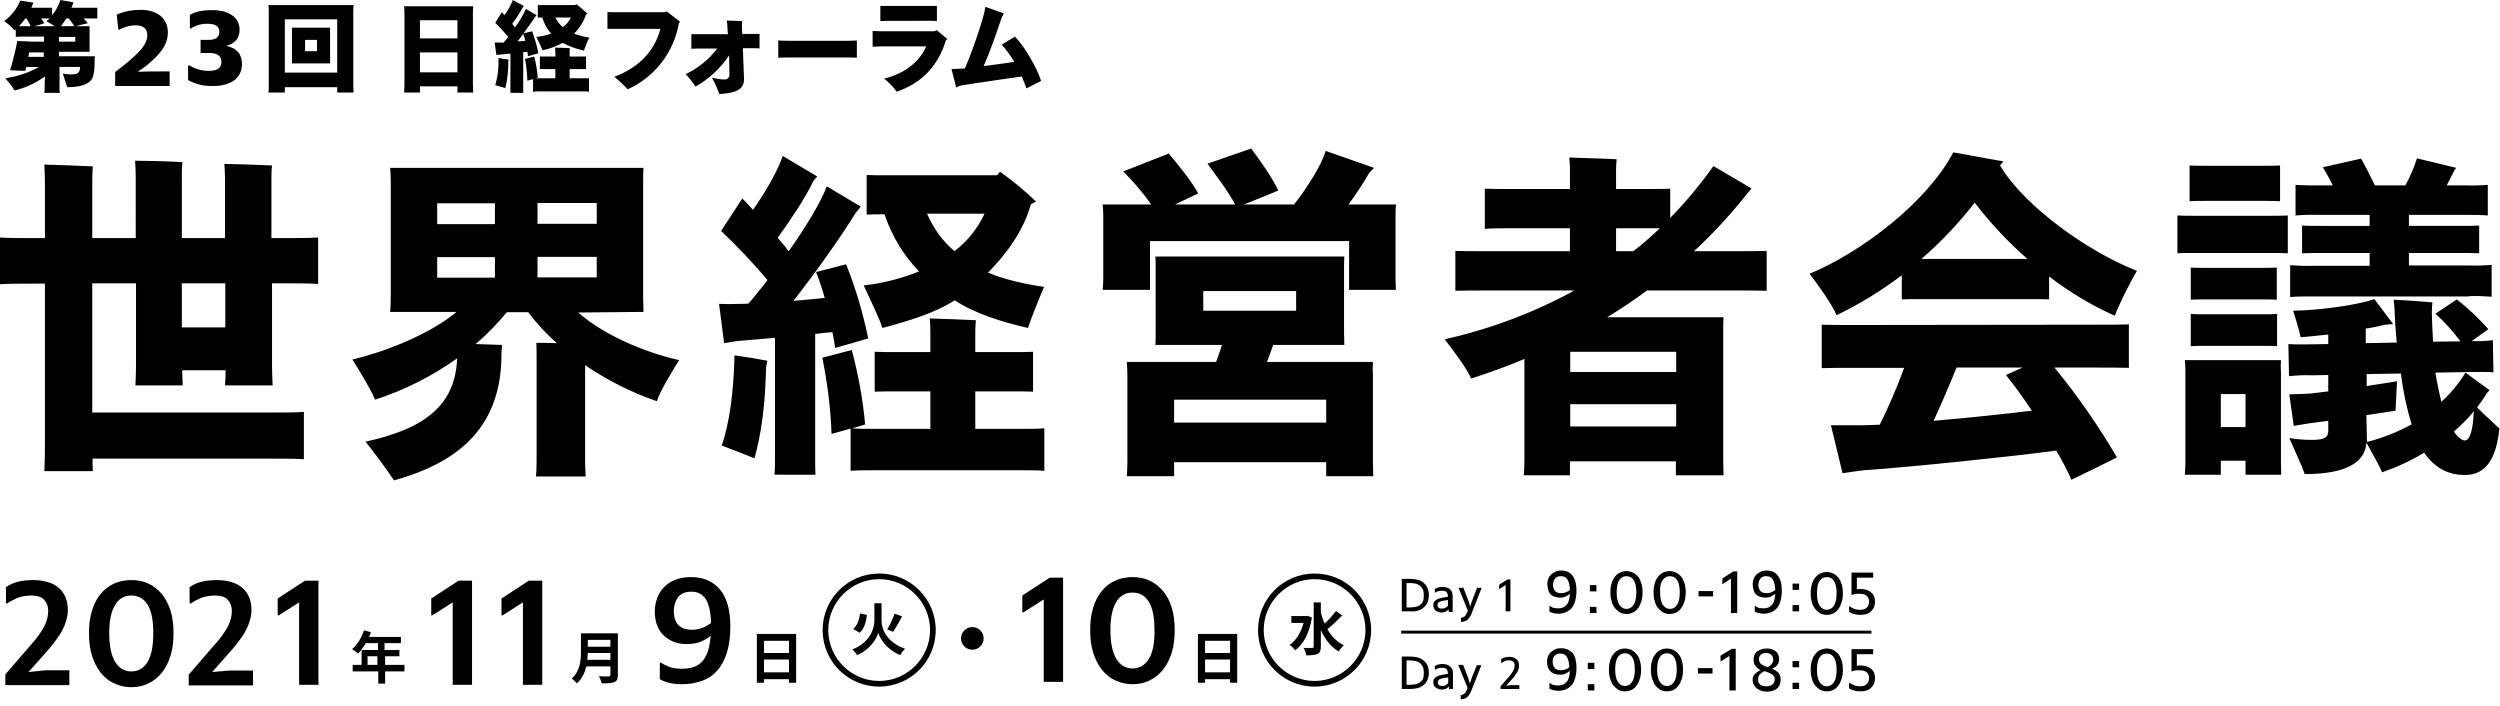 <?xml version="1.0" encoding="utf-8"?>
<!-- Generator: Adobe Illustrator 26.0.1, SVG Export Plug-In . SVG Version: 6.00 Build 0)  -->
<svg version="1.1" id="title" xmlns="http://www.w3.org/2000/svg" xmlns:xlink="http://www.w3.org/1999/xlink" x="0px" y="0px"
	 viewBox="0 0 840 237.3" style="enable-background:new 0 0 840 237.3;" xml:space="preserve">
<style type="text/css">
	.st0{fill-rule:evenodd;clip-rule:evenodd;}
</style>
<g id="_.logo">
	<path id="img" class="st0" d="M91.2,80V60.4c0-1.6,0-3.2,0.2-4.8c-3.3-0.2-12.7-0.5-16-0.5c0.1,1.3,0.2,3.7,0.2,5.3V80H61.1V59.4
		c0-1.7,0-3.3,0.2-4.9C58.1,54.2,48.7,54,45.4,54c0.1,1.3,0.2,3.7,0.2,5.4V80H31V62c0-2,0-4.1,0.2-6.1c-3.4-0.2-13-0.5-16.3-0.6
		C15,57,15.1,60,15.1,62v18h-2.8C7.1,80,3.1,80,0,79.8v15.7c3.1-0.2,7.1-0.2,12.3-0.2h2.8v54.2c0,3.1-0.1,6.3-0.2,8.8h16.3
		c-0.1-1.3-0.1-2.7-0.1-4.2h61.2c3.9,0,7.2,0,9.8,0.2v-15.9c-2.5,0.2-5.9,0.2-9.8,0.2H31V95.2h14.7v27.4c0,2.4-0.1,5-0.2,6.9h15.9
		c-0.1-1.5-0.1-3.2-0.2-5.1h14.6c0,1.8-0.1,3.7-0.2,5.1h16c-0.1-2-0.2-4.4-0.2-6.8V95.2h3.2c5.1,0,9.2,0,12.3,0.2V79.8
		C103.6,80,99.5,80,94.4,80H91.2L91.2,80z M75.7,110H61.1V95.2h14.6V110z M216.2,104.8l-0.1-5.1V61.3c0-1.8,0-3.2,0.1-4.9h-85.1
		c0.1,1.4,0.2,3.1,0.2,4.9v38.4c0,1.8-0.1,3.7-0.2,5.1h22.3c-8.3,7-22.8,13.1-35,16c2.5,3.9,6.4,10.4,7.6,13.5
		c9.9-3.2,19.2-7.9,27.6-13.9c-0.6,15.6-10.6,23.6-30.8,28c2.8,3.4,7.1,9.3,9.6,13c23.1-6.4,36.1-19,36.1-42.5c0-1,0.1-2,0.2-3
		c-2-0.1-5.4-0.2-8.9-0.3c3.8-3.2,7.3-6.8,10.5-10.7h7.2c2.8,3.8,6,7.2,9.6,10.4c-2.8-0.1-5.4-0.1-6.9-0.1c0.1,1.2,0.1,2.9,0.1,4.2
		v35.9c0,1.6-0.1,3.5-0.2,4.8h16.7c-0.1-1.4-0.2-3.2-0.2-4.8v-32.6c7.5,5.1,15.6,9.2,24.1,12.1c1-3.2,4.9-9.7,7.5-13.8
		c-12.5-2.8-26.1-9-33.9-16L216.2,104.8L216.2,104.8z M166.3,93.3h-19.4v-6.9h19.4V93.3z M166.3,75.3h-19.4v-7h19.4V75.3z
		 M180.6,68.2h19.9v7h-19.9V68.2z M180.6,86.3h19.9v6.9h-19.9V86.3z M242.5,149.7c3.7,1.4,9.1,3.5,11,4.3c2.4-8.6,3.6-17.9,3.9-30.5
		c0.1-1,0.4-1.8,0.4-2.3c-3-0.6-7.4-1.3-11-1.8C246.5,131.5,245.2,141.9,242.5,149.7 M273.9,112.2c2.1-0.2,4-0.5,5.8-0.6
		c0.4,1.8,0.7,3.7,0.9,5.3c3.4-0.9,7.8-2.2,11.1-3.2c-1.7-8.5-4.2-16.8-7.4-24.9l-10.1,2.6c1.1,2.8,2.1,5.7,2.9,8.7
		c-3.1,0.3-6.8,0.7-10.5,1c7.7-9.9,16-21.6,21-29.7c0.6-0.6,1.1-1.3,1.6-2l-11.4-6.8C275.9,67.7,271,76,265,84.4
		c-1.1-1.5-2.4-3-3.7-4.5c4.6-6.4,9.1-13.1,11.9-18.9c0.4-0.6,0.9-1.2,1.4-1.7L263,52.4c-1.4,4.4-5.6,11.9-10,18.1
		c-1.3-1.4-2.5-2.8-3.6-3.8l-7.1,10.9c5.1,4.8,10.6,10.6,15.6,16.5c-2.2,2.9-4.4,5.5-6.4,7.9c-1,0.1-1.9,0.1-2.9,0.1
		c-2.5,0.1-5.5,0.1-7,0l1.7,13.2c1.5-0.2,4-0.7,5.4-0.8c2.8-0.2,7-0.6,11.7-1v40.8c0,1.7,0,3.5-0.2,5.2H274
		c-0.1-1.5-0.1-3.5-0.1-5.2V112.2L273.9,112.2z M346.4,68.6c0.6-0.3,1.3-0.6,1.7-0.9c-3.8-3.6-7.8-7-12.1-10l-1,1.2h-37.5
		c-2.3,0-4.5,0-6.3-0.1v13.3c1.7-0.1,3.8-0.1,6-0.1c2.4,7.2,6.4,13.8,11.6,19.2c-6,2.4-12.2,4-18.6,4.7c2,4.3,5.2,10.9,6.3,14.3
		c8.9-2.4,17.4-4.9,24.3-9.3c7,4.6,16,7.3,24.6,9.3c1-3.2,3.7-9.8,5.4-13.8c-6.8-1-13.7-2.6-18.8-4.8
		C337.9,85.5,343.7,78.1,346.4,68.6 M320.7,84.4c-4-3.4-7.1-7.7-9.2-12.6h19.3C328.5,76.8,325,81.1,320.7,84.4 M327.7,144.1v-12.6
		h12.4c2.8,0,5.1,0,7,0.1v-13.4c-1.9,0.1-4.2,0.1-7,0.1h-12.4v-7.1c0-1.2,0.1-2.4,0.2-3.6c-3.2-0.2-12.2-0.5-15.5-0.6
		c0.1,1.2,0.2,3.1,0.2,4.2v7.1h-11.7c-2.8,0-4.9,0-7-0.1v13.4c2.1-0.1,4.3-0.1,7-0.1h11.7v12.6H294c-2.9,0-5.5,0-7.7-0.2
		c1.9-0.5,3.7-1,4.4-1.3c-0.8-8.4-2.3-16.8-4.5-25l-9.9,2.6c1.7,8.4,2.8,17,3.1,25.6l6.4-1.8v14.2c2.3-0.2,5.1-0.2,8.2-0.2h48.8
		c3.2,0,5.9,0,8.1,0.2v-14.3c-2.2,0.2-4.8,0.2-8.1,0.2L327.7,144.1L327.7,144.1z M461.3,121.6h-35.6c0.8-2,1.4-3.9,2.1-5.7h23.9
		l-0.1-3.9V89.9c0-1.2,0-2.5,0.1-3.7h-63.5c0.1,1.2,0.1,2.5,0.1,3.7V112c0,1.5,0,2.9-0.1,3.9h22.4c-0.6,2-1.3,3.8-2,5.7h-30
		c0.1,1.2,0.2,2.8,0.2,4.3v29.7c0,1.6-0.1,3.1-0.2,4.4h15.9v-4.7h51.1v4.7h15.8l-0.1-4.4v-29.7C461.2,124.4,461.2,123,461.3,121.6
		 M404.3,97.8h31.2v6.6h-31.2V97.8z M445.6,142h-51.1v-7.7h51.1V142z M469.1,68.7h-16c2.5-3.4,4.8-6.9,6.9-10.5
		c0.5-0.6,1.1-1.3,1.7-1.8l-16.3-5.7c-1.1,4.3-6.3,12.6-10.6,18H418c3.9-1.6,8.6-3.4,11.5-4.7c-1.8-4-6.6-10.8-9.1-14.1L405.7,55
		c2.5,3.4,7,9.3,9.3,13.7h-20.2l7.8-3.7c-2.3-4.3-7.6-10.7-9.9-13.4l-15.3,6c3.4,3.4,6.6,7.1,9.4,11.1h-16.3
		c0.1,1.2,0.2,2.4,0.2,3.6v21.4c0,1.2-0.1,2.5-0.2,3.7h15.9V81h66.9v16.4H469l-0.1-3.7V72.3C468.9,71.1,468.9,69.9,469.1,68.7
		 M569.2,84.4c6.6-6.1,12.7-12.8,18.3-19.9c0.3-0.4,0.7-0.8,1-1.2l-12.8-7.5c-4.4,6.2-9.2,12-14.5,17.4v-9.8
		c-2.2,0.1-4.7,0.1-7.8,0.1H543v-6.8c0-0.9,0.1-2.2,0.2-3.2c-3.2-0.2-12.5-0.4-15.9-0.6c0.1,1.2,0.2,2.9,0.2,3.8v6.8h-20.9
		c-3,0-5.6,0-7.7-0.1v13.5c2.2-0.2,4.7-0.2,7.7-0.2h20.9v7.7h-27.1c-4.8,0-8.5,0-11.4-0.1v13.4c2.9-0.1,6.6-0.1,11.4-0.1H529
		c-13.7,7.5-28.4,13-43.6,16.4c3.1,3.9,7.7,10.2,8.9,13.2c6.1-2,12.1-4.1,17.9-6.6v33.8c0,1.8-0.1,3.9-0.2,5.3h15.5V155h35.6v4.7h16
		l-0.1-5.3v-42.5c0-1.8,0-3.6,0.1-5.3H540c4.6-2.8,9.1-5.8,13.4-9h28.8c4.7,0,8.4,0,11.4,0.1V84.3c-3,0.1-6.7,0.1-11.4,0.1H569.2
		L569.2,84.4z M563.2,143.3h-35.6v-7.5h35.6V143.3z M563.2,125h-35.6v-6.8h35.6V125z M548.8,84.4H543v-7.7h14.7
		C554.9,79.4,551.9,82,548.8,84.4 M623.7,109.2c-4.8,0-8.7,0-11.6-0.1v14.6c2.9-0.1,6.8-0.1,11.6-0.1h16.1
		c-2.4,6.6-5.5,13.7-8.2,19.1c-2.5,0.1-4.7,0.2-6.7,0.2h-9.7l3.9,16.1c2-0.3,5.3-0.8,7.2-1c15.2-1,50.6-4.7,64.6-6.6
		c1.9,3.2,3.6,6.4,5.1,9.8c5.2-2.5,10.9-5.3,15.3-7.5c-6.2-10.6-13.2-20.7-21-30.2h13.3c4.8,0,8.7,0,11.7,0.1V109
		c-3,0.1-6.9,0.1-11.7,0.1L623.7,109.2L623.7,109.2z M649.7,141.4c2.8-6.1,5.6-12.7,7.7-17.9h22.2L674,126c2.5,3.1,5.6,7.3,8.7,12
		C673.6,139.1,661.2,140.4,649.7,141.4 M672,55.6c0.4-0.5,0.9-1,1.1-1.4c-5.5-0.9-11.3-2.1-16.8-3C647.5,67.9,625.7,84.6,608,92
		c2.9,3.7,7.4,10,9.1,13.9c7.7-3.7,15-8.2,21.9-13.4v8.1c2-0.1,4.1-0.1,6.7-0.1h36.1c2.5,0,4.7,0,6.7,0.1v-7.7
		c6.8,5.2,14.2,9.7,22.1,13.2c1.3-3.7,4.9-10.8,7.4-15.1C701.8,84.7,680.3,69.5,672,55.6 M645.6,87c6.6-5.7,12.6-12.1,17.9-18.9
		c5.3,6.9,11.2,13.2,17.7,18.9H645.6z M829.6,99.5c2.5-0.1,5.1,0,7.6,0.2V89c-2.5,0.2-5.1,0.3-7.6,0.2h-20.2V85h16.8
		c2.6,0,4.6,0,6.8,0.1v-9.3c-2.2,0.1-4.1,0.1-6.8,0.1h-16.8v-3.7h19.3c2.4,0,4.8,0,7.2,0.2V62.1c-2.4,0.2-4.8,0.3-7.2,0.2h-6.6
		c0.8-1.6,1.6-3.2,2.3-4.5c0.2-0.5,0.5-1,0.9-1.4l-13.2-3.2c-1,3.2-2.3,6.2-3.9,9.1H798c-1.6-3-3.4-7-4.7-9l-12.8,2.9
		c0.9,1.5,2.2,3.8,3.3,6.1h-5.1c-2.5,0-4.9,0-7.4-0.2v10.3c2.4-0.2,4.9-0.3,7.4-0.2h17.5v3.7h-15.9c-2.5,0-4.7,0-6.8-0.1v9.3
		c2.2-0.1,4.3-0.1,6.8-0.1h15.9v4.3h-19c-2.6,0.1-5.1,0-7.7-0.2v10.7c2.3-0.2,4.7-0.2,7.7-0.2h52.4L829.6,99.5L829.6,99.5z
		 M736.1,116.3c1.6-0.1,3.1-0.1,4.7-0.1h19.6c1.6,0,3.1,0,4.7,0.1v-10.8c-1.6,0.1-3.1,0.1-4.7,0.1h-19.6c-1.6,0-3.1,0-4.7-0.1V116.3
		z M761.3,67.5c1.7,0,3.2,0,4.8,0.1v-12c-1.6,0.1-3.1,0.1-4.8,0.1h-20.8c-1.6,0-3.2,0-4.8-0.1v12c1.6-0.1,3.2-0.1,4.8-0.1H761.3z
		 M766.4,121h-32.3c0.1,1.2,0.2,2.5,0.2,4v30.5c0,1.5-0.1,2.9-0.2,4h12.1v-4.7h8.3v4.7h12l-0.1-4V125
		C766.3,123.6,766.3,122.3,766.4,121 M754.5,143.5h-8.3v-11.1h8.3V143.5z M760.3,100.6c1.6,0,3.1,0,4.7,0.1V89.9
		c-1.6,0.1-3.1,0.1-4.7,0.1h-19.5c-1.6,0-3.1,0-4.7-0.1v10.8c1.6-0.1,3.1-0.1,4.7-0.1C740.8,100.6,760.3,100.6,760.3,100.6z
		 M832.3,136.9c1.2-1.6,2.3-3.2,3.3-4.8c0.3-0.4,0.6-0.7,0.9-1l-8.1-5.9c-2.2,3.6-4.9,6.9-8.1,9.8c-0.7-2.8-1.4-6-2-9.8L830,125
		c3.2,0,5.5-0.1,7.8,0.1l-0.2-10.8c-2.4,0.3-4.7,0.4-7.1,0.3l5.6-4c-3.2-3.6-6.8-7-10.6-10l-7.2,4.8c3.1,2.8,5.9,5.9,8.4,9.3
		l-9.2,0.1c-0.1-3.1-0.4-6.5-0.4-10.1c0-1,0.1-2.1,0.2-3.1c-2.1-0.2-8.6-0.7-13-0.9c0,0.6,0.2,1.8,0.3,3.6c0.1,3.9,0.4,7.5,0.7,10.8
		l-10.4,0.2v-4.9c2.3-0.3,4.5-0.8,6.6-1.3c0.9-0.1,1.8-0.2,2.6-0.2l-6.3-8.4c-5.6,2-18.7,3.8-27.3,3.9c0.8,2.7,2.2,6.9,2.5,8.9
		c3-0.2,6.2-0.6,9.3-0.9v3.2l-5.6,0.1c-3,0-5.5,0.1-7.8-0.1l0.2,10.8c2.6-0.3,5.1-0.4,7.7-0.3l5.5-0.1v5.5c-2.8,0.3-5.2,0.7-7,0.8
		l-6.1,0.2l1.5,10.6l4.8-0.8c1.7-0.2,4.1-0.6,6.8-0.9v3.3c0,2.3-1.3,3.1-5.5,3.1c-2.5,0-5.1-0.2-7.6-0.6c1.6,3.7,4.3,9.4,5.2,12.1
		c14.5,0,20.4-4.3,20.7-10.6c1.7,3.1,4.4,7.8,5.3,10c4.9-1.7,9.7-3.9,14.1-6.6c3.9,5.6,8.6,7.5,13.7,7.5c7.4,0,10.6-6,11.6-15.6
		C838.4,142.6,834.8,139.4,832.3,136.9 M795.3,148.5v-0.3c0-1.4-0.2-6.5-0.2-8.7l9.8-1.5l0.5-9.9c-1.6,0.3-5.6,0.9-10.2,1.6v-4
		l11.5-0.2c0.7,5.8,1.9,11.5,3.6,17.1C805.5,145.2,800.5,147.2,795.3,148.5 M828.2,148c-0.9,0-2.3-0.9-3.7-3
		c2.4-2.1,4.7-4.3,6.7-6.8C830.9,145,829.8,147.9,828.2,148 M737.1,72.5c-1.9,0-3.8,0-5.5-0.1v12.7c1.7-0.1,3.6-0.1,5.5-0.1h26
		c2.1,0,3.9,0,5.6,0.1V72.4c-1.8,0.1-3.6,0.1-5.6,0.1H737.1z M166.4,28.6c1.2,0.3,2.9,0.9,3.4,1c0.7-2.9,1-5.9,1-8.9
		c0-0.2,0.1-0.5,0.1-0.7c-0.8-0.1-2.3-0.3-3.4-0.5C167.6,22.6,167.3,25.6,166.4,28.6 M4.9,10.2C5,10.1,5.2,10,5.3,9.9v2.5
		c0.7-0.1,1.6-0.1,2.6-0.1h6.9V14h-4.1c-1.4-0.1-3.8-0.2-5-0.2c0,0.2,0,0.4,0,0.5c-0.3,1.9-1.6,7.1-2.3,9.3c1.4,0.1,3.8,0.2,5.1,0.2
		l0.3-1.3h4.3c-3.5,2-7.4,3.2-11.3,3.8c1.1,1.3,2.2,2.6,3.1,4.1c3.7-0.9,7.1-2.5,10.2-4.7C15,27.6,15,29.5,15,29.8
		c0,0.5,0,0.9-0.1,1.4h5.2C20,30.8,20,30.3,20,29.8v-7.3h6.9c0,0.6-0.1,1.2-0.4,1.7c-0.4,0.6-1.2,0.8-2.7,0.8
		c-0.9,0-1.8-0.1-2.7-0.3c0.5,1.5,1.2,3.8,1.5,4.6c4.7,0,7.3-1.1,8.3-2.8c0.7-1.3,0.9-3.2,0.9-6.2c0-0.3,0-1,0.1-1.4H19.8v-1.5h10.3
		v-1.1V9.9c0-0.4,0-0.8,0-1.1h-4.6c1.5-0.4,3-0.8,4-1c-0.4-0.5-0.9-1.1-1.4-1.6H31c0.6,0,1.2,0,1.7,0V2.6c-0.5,0-1.1,0-1.7,0h-7
		c0.2-0.4,0.3-0.8,0.5-1.3c0.1-0.2,0.1-0.3,0.2-0.5L20.3,0c-0.6,1.8-1.5,3.6-2.8,5.1V2.6c-0.5,0-1,0-1.6,0h-5.4
		c0.2-0.4,0.4-0.8,0.5-1.2c0.1-0.1,0.2-0.4,0.3-0.5L6.8,0.2C5.7,3,3.8,5.3,1.4,7.1C2.7,8,3.9,9,4.9,10.2 M14.7,19.1H9.5
		c0.1-0.5,0.2-1,0.3-1.5h4.9L14.7,19.1L14.7,19.1z M22.3,6.2h0.8C23.8,7,24.4,7.9,25,8.8h-4.5C21.1,8,21.7,7.1,22.3,6.2 M19.8,12.4
		h5.5V14h-5.5V12.4z M13.8,6.2h2.9c-0.3,0.3-0.7,0.6-1.1,0.9c0.8,0.5,1.9,1.1,2.8,1.7h-6.9c1.3-0.3,2.6-0.7,3.4-1
		C14.6,7.3,14.2,6.7,13.8,6.2 M8.5,6.2h0.4c0.5,0.8,1,1.7,1.4,2.6H6.4C7.2,8,7.9,7.1,8.5,6.2 M57,24h-3.2c-2.4,0-5,0-7.4,0.1V24
		c1.6-1,3.1-2.1,4.5-3.4c4.2-3.8,5.5-6.6,5.5-9.7c0-5.5-4.6-7.6-9.1-7.6c-2.8,0-5.5,0.5-8.1,1.6l0.6,5.2c1.8-1,3.8-1.6,5.8-1.6
		c2.2,0,3.9,0.9,3.9,3.3c0,3.4-3.2,6.6-10.8,12.4v4.7H57V24L57,24z M118.8,31.1l-0.1-2.8V4.5c0-1,0-1.8,0.1-2.8H90.2
		c0.1,0.7,0.1,1.8,0.1,2.8v23.8c0,1,0,2.1-0.1,2.8h5.5v-1.8h17.6v1.8L118.8,31.1L118.8,31.1z M95.7,6.5h17.6v17.9H95.7V6.5z
		 M110.9,9.3H98.1c0,0.4,0,0.8,0,1.3V20c0,0.5,0,0.9,0,1.3h12.8V20v-9.5C110.9,10.1,110.9,9.7,110.9,9.3 M106.5,17.2h-4v-3.8h4V17.2
		z M135.8,31.1h5.3V29h12.6v2.1h5.3l-0.1-2.7V4.8c0-1,0-1.8,0.1-2.7h-23.2c0,0.7,0.1,1.7,0.1,2.7v23.6
		C135.9,29.3,135.8,30.4,135.8,31.1 M141.1,6.8h12.6v6.1h-12.6V6.8L141.1,6.8z M141.1,17.6h12.6v6.7h-12.6V17.6L141.1,17.6z
		 M185.2,11.3c-1.6,0.6-3.3,0.9-5,1.1c0.7,1.3,1.7,3.5,2.1,4.5c2.4-0.5,4.7-1.4,6.8-2.5c2.2,1.2,4.6,2.1,7.1,2.6
		c0.4-1.1,1.2-3.2,1.8-4.4c-1.7-0.2-3.5-0.7-5.1-1.3c1.8-1.8,3.2-4,4-6.4l0.5-0.3c-1.2-1.1-2.4-2.2-3.8-3.2l-0.3,0.3h-10.8
		c-0.7,0-1.3,0-1.8,0v4.2c0.4,0,1,0,1.5,0C182.8,7.9,183.8,9.7,185.2,11.3 M191.8,5.9c-0.6,1.3-1.5,2.4-2.7,3.2
		c-1.1-0.9-1.9-2-2.5-3.2C186.6,5.9,191.8,5.9,191.8,5.9z M168.4,14.3c-0.7,0-1.7,0-2.2,0l0.6,4.2c0.4-0.1,1.2-0.2,1.6-0.2
		c0.7-0.1,1.9-0.2,3.1-0.3v11.6c0,0.6,0,1.1,0,1.6h4.3c0-0.5,0-1.1,0-1.6V17.5c0.5,0,1-0.1,1.4-0.1l0.2,1.5c1.1-0.3,2.5-0.7,3.5-1
		c-0.5-2.5-1.2-5-2.1-7.4l-2.9,0.7c1.5-2,2.9-4,3.9-5.5c0.1-0.1,0.3-0.4,0.5-0.6L176.7,3c-1,2.2-2.2,4.3-3.7,6.2
		c-0.3-0.4-0.6-0.8-0.9-1.2c1.3-1.7,2.5-3.6,3.5-5.4L176,2l-3.7-2c-0.7,1.8-1.6,3.5-2.8,5.1c-0.3-0.4-0.7-0.7-0.9-1l-2.2,3.6
		c1.4,1.3,2.9,3,4.4,4.7c-0.6,0.7-1.1,1.4-1.7,2C168.9,14.3,168.6,14.3,168.4,14.3 M175.8,11.4c0.3,0.7,0.5,1.5,0.7,2.3
		c-0.8,0.1-1.6,0.2-2.6,0.2C174.5,13.1,175.2,12.3,175.8,11.4 M181.5,30.7h14c1,0,1.8,0,2.4,0.1v-4.5c-0.6,0-1.4,0-2.4,0h-4.1v-3.1
		h3.4c0.8,0,1.5,0,2.1,0V19c-0.6,0-1.3,0-2.1,0h-3.4v-1.8c0-0.3,0-0.7,0.1-1c-1-0.1-3.9-0.2-5-0.2c0,0.4,0.1,0.9,0.1,1.2V19h-3.1
		c-0.8,0-1.5,0-2.1,0v4.2c0.6,0,1.3,0,2.1,0h3.1v3.1h-6.7c0.4-0.1,0.7-0.2,0.8-0.2c-0.2-2.4-0.6-4.8-1.2-7.1l-3.1,0.8
		c0.5,2.4,0.7,4.9,0.8,7.3l1.9-0.5v4.3C179.7,30.7,180.5,30.7,181.5,30.7 M223.5,4.1h-17.3c-0.6,0-1.6,0-2.1-0.1v5.7
		c0.5,0,1.5,0,2.1,0h15.7c-2,7.6-7.4,13.1-15.5,16.1c1.6,1.3,3.1,2.7,4.5,4.2c9.1-4.1,15.5-12.4,17.2-22.2l0.4-0.5L224,3.8
		L223.5,4.1z M250,26.6c0-0.7-0.2-5.8-0.4-10.4h3.4c0.8,0,1.9,0,2.2,0.1v-4.9c-0.3,0-1.3,0-2.2,0h-3.6c-0.1-1.4-0.1-2.4-0.1-2.8
		c0-0.5,0-1,0.1-1.5l-5.2-0.2c0.1,0.7,0.2,1.3,0.2,2c0,0.8,0.1,1.7,0.2,2.6h-10.1c-0.9,0-2.1,0-2.2,0v4.9c0.2,0,1.4-0.1,2.2-0.1h6.5
		c-2.8,3.7-6.4,6.6-10.6,8.6c1.2,1.3,2.3,2.7,3.3,4.2c4.6-2.6,8.4-6.2,11.3-10.5c0,3.1,0.1,5.7,0.1,6.3c0.1,0.8-0.4,1.6-1.3,1.8
		c-0.1,0-0.3,0-0.4,0c-1.4,0-2.9-0.3-4.2-0.6c1,1.7,1.8,3.6,2.5,5.5C246.8,31.3,250,30.3,250,26.6 M285.1,19.3
		c1.2,0,2.7,0.1,2.8,0.1v-5.8c-0.1,0-1.5,0.1-2.8,0.1h-20.8c-1.3,0-2.7-0.1-2.8-0.1v5.8c0.1,0,1.6-0.1,2.8-0.1H285.1z M313.2,7
		c0.5,0,1.1,0,1.6,0.1V2h-1.6h-15.3c-0.8,0-1.9,0-2.1,0v5.1c0.2,0,1.3-0.1,2.1-0.1H313.2z M311.2,15.6c-1.8,4.3-6.3,8.9-14.1,10.8
		c1.6,1.3,3,2.8,4.2,4.4c8.2-2.8,13.8-8.4,16.5-17.2l0.5-0.5l-3.6-3l-0.6,0.4h-18.5c-0.7,0-1.8-0.1-2.4-0.1v5.3
		c0.7,0,1.8-0.1,2.4-0.1C295.6,15.6,311.2,15.6,311.2,15.6z M323.7,28.6c4.8-0.8,14.8-2.2,19.6-2.9c0.6,1.3,1.1,2.6,1.6,4l4.9-2.5
		c-1.2-4-5.4-11.5-8.8-14.9l-4.4,2.7c1.6,1.8,3,3.8,4.2,5.8c-2.5,0.4-6.4,0.9-10.3,1.4c2.3-5.2,4.2-10.8,5.9-15.8
		c0.2-0.7,0.6-1.3,0.9-1.9l-6.2-2.2c-0.4,3.4-4.3,14.7-6.9,20.7c-0.7,0-1.3,0.1-1.9,0.1c-0.8,0-1.8,0.1-2.6,0.1l1.6,6.2
		C322.1,28.9,322.9,28.7,323.7,28.6 M63.2,26.9v-4.8l0.3-0.2c2.1,1.3,4.5,2,6.9,1.9c2.9,0,4-1.2,4-3c0-1.7-1-3-4.1-3h-2.9v-4.4H70
		c2.9,0,3.7-1.2,3.7-2.7C73.7,9,72.6,8,69.9,8c-2.1-0.1-4.1,0.5-5.8,1.6l-0.3-0.1V5c1.7-1,3.9-1.6,7.6-1.6c5.1,0,9.1,2.2,9.1,6.6
		c0,2.8-1.5,4.6-4.4,5.4c3.5,0.8,5.2,2.8,5.2,6.1c0,4.6-3.5,7.4-9.8,7.4C68.6,29,65.7,28.3,63.2,26.9L63.2,26.9z"/>
</g>
<g>
	<g>
		<path d="M521,199.7c0.4,0.4,0.9,0.7,1.4,0.8c0.5,0.2,1.1,0.3,1.7,0.3c0.8,0,1.4-0.1,2-0.4c0.6-0.3,1-0.6,1.4-0.9
			c-0.1,1-0.2,1.8-0.4,2.4c-0.2,0.6-0.5,1.2-0.9,1.5c-0.4,0.4-0.8,0.7-1.3,0.8c-0.5,0.2-1,0.2-1.6,0.2s-1.1-0.1-1.5-0.2
			c-0.4-0.2-0.8-0.4-1.1-0.6h-0.1v1.9c0.4,0.2,0.8,0.4,1.3,0.5s1,0.2,1.5,0.2c0.9,0,1.7-0.1,2.5-0.4c0.8-0.3,1.4-0.7,2-1.3
			s1-1.4,1.3-2.4s0.5-2.2,0.5-3.6c0-2.1-0.4-3.8-1.3-5c-0.8-1.2-2.1-1.8-3.8-1.8c-0.8,0-1.4,0.1-2,0.4c-0.6,0.3-1.1,0.6-1.5,1
			s-0.7,0.9-0.9,1.4s-0.3,1.1-0.3,1.7c0,0.7,0.1,1.3,0.3,1.9C520.3,198.8,520.6,199.3,521,199.7z M522,195.3
			c0.1-0.3,0.3-0.6,0.5-0.9c0.2-0.3,0.5-0.5,0.8-0.6c0.3-0.2,0.7-0.2,1.2-0.2c1,0,1.8,0.4,2.2,1.2c0.5,0.8,0.7,1.9,0.8,3.4
			c-0.4,0.4-0.9,0.6-1.3,0.8c-0.5,0.2-1,0.3-1.6,0.3c-0.9,0-1.6-0.2-2.1-0.7c-0.4-0.5-0.7-1.2-0.7-2.1
			C521.9,196,521.9,195.6,522,195.3z M536.4,203.9h-2.2v2.1h2.2V203.9z M536.4,196.6h-2.2v2.1h2.2V196.6z M542.6,204.3
			c0.5,0.6,1.1,1.1,1.7,1.5c0.7,0.3,1.4,0.5,2.2,0.5s1.6-0.2,2.2-0.5c0.7-0.3,1.2-0.8,1.7-1.5c0.5-0.6,0.8-1.4,1.1-2.3
			c0.3-0.9,0.4-1.9,0.4-3s-0.1-2.1-0.4-3c-0.3-0.9-0.6-1.6-1.1-2.2c-0.5-0.6-1-1.1-1.7-1.4c-0.7-0.3-1.4-0.5-2.2-0.5
			s-1.6,0.2-2.2,0.5c-0.7,0.3-1.2,0.8-1.7,1.4c-0.5,0.6-0.9,1.4-1.1,2.2c-0.3,0.9-0.4,1.9-0.4,3s0.1,2.1,0.4,3
			C541.7,202.9,542.1,203.7,542.6,204.3z M544.1,194.9c0.6-0.9,1.4-1.3,2.4-1.3s1.8,0.4,2.4,1.3c0.6,0.9,0.9,2.3,0.9,4.1
			c0,1.9-0.3,3.3-0.9,4.2c-0.6,0.9-1.4,1.4-2.4,1.4s-1.8-0.5-2.4-1.4c-0.6-0.9-0.9-2.3-0.9-4.2S543.5,195.7,544.1,194.9z
			 M557.1,204.3c0.5,0.6,1.1,1.1,1.7,1.5c0.7,0.3,1.4,0.5,2.2,0.5s1.6-0.2,2.2-0.5c0.7-0.3,1.2-0.8,1.7-1.5c0.5-0.6,0.8-1.4,1.1-2.3
			c0.3-0.9,0.4-1.9,0.4-3s-0.1-2.1-0.4-3c-0.3-0.9-0.6-1.6-1.1-2.2c-0.5-0.6-1.1-1.1-1.7-1.4c-0.7-0.3-1.4-0.5-2.2-0.5
			s-1.6,0.2-2.2,0.5c-0.7,0.3-1.2,0.8-1.7,1.4c-0.5,0.6-0.9,1.4-1.1,2.2c-0.3,0.9-0.4,1.9-0.4,3s0.1,2.1,0.4,3
			C556.2,202.9,556.6,203.7,557.1,204.3z M558.7,194.9c0.6-0.9,1.4-1.3,2.4-1.3s1.8,0.4,2.4,1.3c0.6,0.9,0.9,2.3,0.9,4.1
			c0,1.9-0.3,3.3-0.9,4.2c-0.6,0.9-1.4,1.4-2.4,1.4s-1.8-0.5-2.4-1.4c-0.6-0.9-0.9-2.3-0.9-4.2C557.7,197.1,558,195.7,558.7,194.9z
			 M609.9,204.6c0.5,0.6,1.1,1.1,1.7,1.5c0.7,0.3,1.4,0.5,2.2,0.5s1.6-0.2,2.2-0.5c0.7-0.3,1.2-0.8,1.7-1.5c0.5-0.6,0.8-1.4,1.1-2.3
			c0.3-0.9,0.4-1.9,0.4-3s-0.1-2.1-0.4-3c-0.3-0.9-0.6-1.6-1.1-2.2c-0.5-0.6-1.1-1.1-1.7-1.4c-0.7-0.3-1.4-0.5-2.2-0.5
			s-1.6,0.2-2.2,0.5c-0.7,0.3-1.2,0.8-1.7,1.4c-0.5,0.6-0.9,1.4-1.1,2.2c-0.3,0.9-0.4,1.9-0.4,3s0.1,2.1,0.4,3
			C609,203.2,609.4,204,609.9,204.6z M611.4,195.2c0.6-0.9,1.4-1.3,2.4-1.3s1.8,0.4,2.4,1.3c0.6,0.9,0.9,2.3,0.9,4.1
			c0,1.9-0.3,3.3-0.9,4.2c-0.6,0.9-1.4,1.4-2.4,1.4s-1.8-0.5-2.4-1.4c-0.6-0.9-0.9-2.3-0.9-4.2S610.8,196,611.4,195.2z M575.5,198.6
			h-4.8v1.8h4.9v-1.8H575.5z M581.6,194.4V206h2.1v-14h-1.3l-3.7,2.4v1.8l0.1,0.1L581.6,194.4z M604.5,203.3h-2.2v2.1h2.2V203.3z
			 M604.5,196.1h-2.2v2.1h2.2V196.1z M625.2,206.6c0.8,0,1.4-0.1,2-0.3s1.1-0.5,1.5-0.9s0.7-0.9,1-1.4c0.2-0.6,0.3-1.2,0.3-1.9
			c0-0.6-0.1-1.2-0.3-1.7s-0.5-1-1-1.3c-0.4-0.4-0.9-0.7-1.5-0.9s-1.3-0.3-2-0.3c-0.3,0-0.5,0-0.7,0s-0.4,0.1-0.6,0.1v-3.9h5.5v-1.7
			h-7.3v7.5h0.1c0.3-0.1,0.6-0.2,1-0.3s0.9-0.1,1.6-0.1c2.1,0,3.2,0.9,3.2,2.6c0,0.8-0.2,1.5-0.7,2s-1.2,0.8-2.3,0.8
			c-0.7,0-1.4-0.1-1.9-0.3s-1.1-0.5-1.7-0.9h-0.1v1.9c0.4,0.3,1,0.5,1.6,0.7C623.6,206.5,624.3,206.6,625.2,206.6z M628.8,211.9
			h-158v1h158V211.9z M524.5,217.8c-0.8,0-1.4,0.1-2,0.4c-0.6,0.3-1.1,0.6-1.5,1s-0.7,0.9-0.9,1.4s-0.3,1.1-0.3,1.7
			c0,0.7,0.1,1.3,0.3,1.9c0.2,0.6,0.5,1,0.9,1.4s0.9,0.7,1.4,0.8c0.5,0.2,1.1,0.3,1.7,0.3c0.8,0,1.4-0.1,2-0.4
			c0.6-0.3,1-0.6,1.4-0.9c-0.1,1-0.2,1.8-0.4,2.4c-0.2,0.6-0.5,1.2-0.9,1.5c-0.4,0.4-0.8,0.7-1.3,0.8c-0.5,0.2-1,0.2-1.6,0.2
			s-1.1-0.1-1.5-0.2c-0.4-0.2-0.8-0.4-1.1-0.6h-0.1v1.9c0.4,0.2,0.8,0.4,1.3,0.5s1,0.2,1.5,0.2c0.9,0,1.7-0.1,2.5-0.4
			c0.8-0.3,1.4-0.7,2-1.3s1-1.4,1.3-2.4s0.5-2.2,0.5-3.6c0-2.1-0.4-3.8-1.3-5C527.4,218.4,526.2,217.8,524.5,217.8z M526.1,224.9
			c-0.5,0.2-1,0.3-1.6,0.3c-0.9,0-1.6-0.2-2.1-0.7c-0.4-0.5-0.7-1.2-0.7-2.1c0-0.4,0-0.7,0.1-1.1c0.1-0.3,0.3-0.6,0.5-0.9
			c0.2-0.3,0.5-0.5,0.8-0.6c0.3-0.2,0.7-0.2,1.2-0.2c1,0,1.8,0.4,2.2,1.2c0.5,0.8,0.7,1.9,0.8,3.4
			C527.1,224.4,526.6,224.7,526.1,224.9z M533.5,224.8h2.2v-2.1h-2.2V224.8z M533.5,232h2.2v-2.1h-2.2V232z M549.9,219.8
			c-0.5-0.6-1.1-1.1-1.7-1.4c-0.7-0.3-1.4-0.5-2.2-0.5s-1.6,0.2-2.2,0.5c-0.7,0.3-1.2,0.8-1.7,1.4c-0.5,0.6-0.9,1.4-1.1,2.2
			c-0.3,0.9-0.4,1.9-0.4,3s0.1,2.1,0.4,3c0.3,0.9,0.6,1.7,1.1,2.3s1.1,1.1,1.7,1.5c0.7,0.3,1.4,0.5,2.2,0.5s1.6-0.2,2.2-0.5
			c0.7-0.3,1.2-0.8,1.7-1.5c0.5-0.6,0.8-1.4,1.1-2.3c0.3-0.9,0.4-1.9,0.4-3s-0.1-2.1-0.4-3C550.8,221.1,550.4,220.4,549.9,219.8z
			 M548.4,229.1c-0.6,0.9-1.4,1.4-2.4,1.4s-1.8-0.5-2.4-1.4c-0.6-0.9-0.9-2.3-0.9-4.2c0-1.8,0.3-3.2,0.9-4.1
			c0.6-0.9,1.4-1.3,2.4-1.3s1.8,0.4,2.4,1.3c0.6,0.9,0.9,2.3,0.9,4.1C549.3,226.8,549,228.2,548.4,229.1z M564,219.8
			c-0.5-0.6-1-1.1-1.7-1.4c-0.7-0.3-1.4-0.5-2.2-0.5s-1.6,0.2-2.2,0.5c-0.7,0.3-1.2,0.8-1.7,1.4c-0.5,0.6-0.9,1.4-1.1,2.2
			c-0.3,0.9-0.4,1.9-0.4,3s0.1,2.1,0.4,3c0.3,0.9,0.6,1.7,1.1,2.3s1.1,1.1,1.7,1.5c0.7,0.3,1.4,0.5,2.2,0.5s1.6-0.2,2.2-0.5
			c0.7-0.3,1.2-0.8,1.7-1.5c0.5-0.6,0.8-1.4,1.1-2.3c0.3-0.9,0.4-1.9,0.4-3s-0.1-2.1-0.4-3C564.9,221.1,564.5,220.4,564,219.8z
			 M562.5,229.1c-0.6,0.9-1.4,1.4-2.4,1.4s-1.8-0.5-2.4-1.4c-0.6-0.9-0.9-2.3-0.9-4.2c0-1.8,0.3-3.2,0.9-4.1
			c0.6-0.9,1.4-1.3,2.4-1.3s1.8,0.4,2.4,1.3c0.6,0.9,0.9,2.3,0.9,4.1C563.4,226.8,563.1,228.2,562.5,229.1z M570.5,226.3h4.9v-1.8
			h-4.9V226.3z M578.1,220.3v1.8l0.1,0.1l2.9-1.8V232h2.1v-14h-1.3L578.1,220.3z M595.4,224.7c0.3-0.1,0.6-0.3,0.9-0.5
			c0.3-0.2,0.6-0.4,0.8-0.7s0.4-0.5,0.5-0.9c0.1-0.3,0.2-0.7,0.2-1c0-0.6-0.1-1.2-0.3-1.6c-0.2-0.5-0.5-0.9-0.9-1.2
			s-0.9-0.5-1.4-0.7s-1.1-0.2-1.8-0.2c-0.6,0-1.1,0.1-1.6,0.3s-1,0.4-1.4,0.7s-0.7,0.7-0.9,1.2s-0.3,1-0.3,1.6
			c0,0.8,0.2,1.5,0.7,2.1c0.4,0.6,1,1.1,1.7,1.4c-0.4,0.1-0.7,0.3-1,0.5s-0.6,0.4-0.9,0.7c-0.3,0.3-0.5,0.6-0.6,0.9
			c-0.2,0.4-0.2,0.8-0.2,1.2c0,0.6,0.1,1.1,0.4,1.6s0.6,0.9,1,1.2s0.9,0.6,1.5,0.8s1.2,0.3,1.9,0.3s1.4-0.1,1.9-0.3
			c0.6-0.2,1.1-0.4,1.5-0.8c0.4-0.3,0.7-0.7,0.9-1.2s0.3-1.1,0.3-1.7c0-0.9-0.2-1.7-0.7-2.3C597,225.5,596.3,225,595.4,224.7z
			 M591,221.5c0-0.6,0.2-1.1,0.6-1.5c0.4-0.4,1-0.6,1.7-0.6c0.8,0,1.4,0.2,1.8,0.6c0.5,0.4,0.7,0.9,0.7,1.6c0,1-0.6,1.9-1.9,2.6
			l-0.2-0.1c-1.1-0.4-1.8-0.8-2.2-1.2C591.2,222.5,591,222,591,221.5z M595.5,230c-0.5,0.4-1.2,0.6-2,0.6c-0.9,0-1.6-0.2-2.1-0.6
			c-0.5-0.4-0.7-1-0.7-1.7s0.2-1.2,0.6-1.7c0.4-0.4,0.9-0.8,1.5-1.1l0.4,0.1c0.6,0.2,1.1,0.4,1.5,0.6c0.4,0.2,0.7,0.4,1,0.6
			c0.2,0.2,0.4,0.5,0.5,0.7c0.1,0.3,0.1,0.5,0.1,0.8C596.3,229.1,596,229.6,595.5,230z M602.3,224.2h2.2v-2.1h-2.2V224.2z
			 M602.3,231.5h2.2v-2.1h-2.2V231.5z M476.3,205.2c0.8-0.2,1.4-0.5,2-1s1-1,1.3-1.7s0.5-1.5,0.5-2.5s-0.2-1.8-0.5-2.5
			s-0.8-1.3-1.3-1.7c-0.6-0.5-1.2-0.8-2-1s-1.6-0.3-2.5-0.3H471v10.9h2.8C474.7,205.5,475.5,205.4,476.3,205.2z M472.6,204.1v-8.2
			h1.1c0.7,0,1.3,0.1,1.9,0.2c0.6,0.1,1.1,0.4,1.5,0.7s0.7,0.8,1,1.3c0.2,0.5,0.3,1.2,0.3,2s-0.1,1.5-0.3,2c-0.2,0.5-0.6,0.9-1,1.2
			s-0.9,0.5-1.5,0.6s-1.2,0.2-1.9,0.2H472.6z M482.3,205.1c0.3,0.2,0.5,0.3,0.9,0.5c0.3,0.1,0.7,0.2,1.1,0.2c0.6,0,1.1-0.1,1.5-0.3
			s0.7-0.5,0.9-0.8l0.1,0.9h1.3v-5.1c0-0.6-0.1-1.1-0.2-1.5c-0.2-0.4-0.4-0.7-0.7-1c-0.3-0.3-0.6-0.4-1.1-0.6
			c-0.4-0.1-0.9-0.2-1.4-0.2c-0.6,0-1.1,0.1-1.5,0.2c-0.4,0.1-0.8,0.3-1.1,0.5v1.2h0.1c0.4-0.2,0.8-0.4,1.1-0.5
			c0.4-0.1,0.8-0.1,1.2-0.1c0.7,0,1.2,0.1,1.5,0.4c0.3,0.3,0.5,0.8,0.5,1.6l-1.7,0.3c-0.5,0.1-0.9,0.2-1.3,0.3s-0.8,0.3-1,0.5
			c-0.3,0.2-0.5,0.4-0.7,0.7s-0.2,0.6-0.2,1.1c0,0.4,0.1,0.7,0.2,1C481.9,204.6,482.1,204.9,482.3,205.1z M483.5,202.3
			c0.3-0.2,0.9-0.4,1.6-0.5l1.4-0.2v1.9c-0.2,0.3-0.5,0.5-0.8,0.7s-0.7,0.3-1.2,0.3s-0.9-0.1-1.1-0.3s-0.4-0.5-0.4-0.9
			C483,202.9,483.2,202.5,483.5,202.3z M492.8,206.1c-0.2,0.4-0.4,0.8-0.7,1c-0.3,0.2-0.7,0.4-1.2,0.5v1.4c0.9-0.1,1.6-0.3,2.1-0.7
			s0.9-1,1.3-1.8l3.5-8.9v-0.1h-1.5l-1.6,4.1l-0.7,2.2l-0.7-2.2l-1.6-4.1h-1.6v0.1l3.1,7.6L492.8,206.1z M505.9,196.6v8.8h1.6v-10.7
			h-1l-2.8,1.8v1.4h0.1L505.9,196.6z M478.3,221.9c-0.6-0.5-1.2-0.8-2-1s-1.6-0.3-2.5-0.3H471v10.9h2.8c0.9,0,1.7-0.1,2.5-0.3
			s1.4-0.5,2-1s1-1,1.3-1.7s0.5-1.5,0.5-2.5s-0.2-1.8-0.5-2.5C479.3,222.9,478.8,222.3,478.3,221.9z M478.1,228.1
			c-0.2,0.5-0.6,0.9-1,1.2s-0.9,0.5-1.5,0.6s-1.2,0.2-1.9,0.2h-1.1v-8.2h1.1c0.7,0,1.3,0.1,1.9,0.2c0.6,0.1,1.1,0.4,1.5,0.7
			s0.7,0.8,1,1.3c0.2,0.5,0.3,1.2,0.3,2C478.4,226.9,478.3,227.6,478.1,228.1z M487.2,223.9c-0.3-0.2-0.6-0.4-1.1-0.6
			c-0.4-0.1-0.9-0.2-1.4-0.2c-0.6,0-1.1,0.1-1.5,0.2c-0.4,0.1-0.8,0.3-1.1,0.5v1.2h0.1c0.4-0.2,0.8-0.4,1.1-0.5
			c0.4-0.1,0.8-0.1,1.2-0.1c0.7,0,1.2,0.1,1.5,0.4c0.3,0.3,0.5,0.8,0.5,1.6l-1.7,0.3c-0.5,0.1-0.9,0.2-1.3,0.3s-0.8,0.3-1,0.5
			c-0.3,0.2-0.5,0.4-0.7,0.7s-0.2,0.6-0.2,1.1c0,0.4,0.1,0.7,0.2,1s0.3,0.5,0.6,0.7c0.3,0.2,0.5,0.3,0.9,0.5
			c0.3,0.1,0.7,0.2,1.1,0.2c0.6,0,1.1-0.1,1.5-0.3s0.7-0.5,0.9-0.8l0.1,0.9h1.3v-5.1c0-0.6-0.1-1.1-0.2-1.5
			C487.7,224.5,487.5,224.2,487.2,223.9z M486.6,229.5c-0.2,0.3-0.5,0.5-0.8,0.7s-0.7,0.3-1.2,0.3s-0.9-0.1-1.1-0.3
			s-0.4-0.5-0.4-0.9s0.2-0.8,0.5-1s0.9-0.4,1.6-0.5l1.4-0.2V229.5z M494.6,227.5l-0.7,2.2l-0.7-2.2l-1.6-4.1H490v0.1l3.1,7.6l-0.4,1
			c-0.2,0.4-0.4,0.8-0.7,1c-0.3,0.2-0.7,0.4-1.2,0.5v1.4c0.9-0.1,1.6-0.3,2.1-0.7s0.9-1,1.3-1.8l3.5-8.9v-0.1h-1.5L494.6,227.5z
			 M506.1,230.4l2.3-2.6c0.6-0.7,1-1.4,1.4-2c0.4-0.7,0.6-1.3,0.6-2.1c0-0.5-0.1-0.9-0.2-1.3c-0.2-0.4-0.4-0.7-0.7-0.9
			c-0.3-0.3-0.6-0.4-1-0.6c-0.4-0.1-0.8-0.2-1.3-0.2c-0.7,0-1.2,0.1-1.6,0.2c-0.4,0.1-0.8,0.3-1.2,0.5v1.4h0.1
			c0.2-0.1,0.4-0.3,0.6-0.4c0.2-0.1,0.4-0.2,0.6-0.3s0.4-0.1,0.6-0.2c0.2,0,0.5,0,0.8,0s0.6,0,0.8,0.1c0.2,0.1,0.4,0.2,0.6,0.4
			c0.1,0.2,0.3,0.3,0.3,0.5c0.1,0.2,0.1,0.4,0.1,0.7c0,0.5-0.1,1.1-0.4,1.6c-0.2,0.5-0.6,1-1,1.6l-3.3,3.8v0.9h6.3v-1.3h-2.6
			L506.1,230.4z M590,199.7c0.4,0.4,0.9,0.7,1.4,0.8c0.5,0.2,1.1,0.3,1.7,0.3c0.8,0,1.4-0.1,2-0.4c0.6-0.3,1-0.6,1.4-0.9
			c-0.1,1-0.2,1.8-0.4,2.4c-0.2,0.6-0.5,1.2-0.9,1.5c-0.4,0.4-0.8,0.7-1.3,0.8c-0.5,0.2-1,0.2-1.6,0.2s-1.1-0.1-1.5-0.2
			c-0.4-0.2-0.8-0.4-1.1-0.6h-0.1v1.9c0.4,0.2,0.8,0.4,1.3,0.5s1,0.2,1.5,0.2c0.9,0,1.7-0.1,2.5-0.4c0.8-0.3,1.4-0.7,2-1.3
			s1-1.4,1.3-2.4s0.5-2.2,0.5-3.6c0-2.1-0.4-3.8-1.3-5c-0.8-1.2-2.1-1.8-3.8-1.8c-0.8,0-1.4,0.1-2,0.4c-0.6,0.3-1.1,0.6-1.5,1
			s-0.7,0.9-0.9,1.4s-0.3,1.1-0.3,1.7c0,0.7,0.1,1.3,0.3,1.9C589.3,198.8,589.6,199.3,590,199.7z M591,195.3
			c0.1-0.3,0.3-0.6,0.5-0.9c0.2-0.3,0.5-0.5,0.8-0.6c0.3-0.2,0.7-0.2,1.2-0.2c1,0,1.8,0.4,2.2,1.2c0.5,0.8,0.7,1.9,0.8,3.4
			c-0.4,0.4-0.9,0.6-1.3,0.8c-0.5,0.2-1,0.3-1.6,0.3c-0.9,0-1.6-0.2-2.1-0.7c-0.4-0.5-0.7-1.2-0.7-2.1
			C590.9,196,590.9,195.6,591,195.3z"/>
	</g>
	<g>
		<path d="M617.7,219.8c-0.5-0.6-1.1-1.1-1.7-1.4c-0.7-0.3-1.4-0.5-2.2-0.5s-1.6,0.2-2.2,0.5c-0.7,0.3-1.2,0.8-1.7,1.4
			c-0.5,0.6-0.9,1.4-1.1,2.2c-0.3,0.9-0.4,1.9-0.4,3c0,1.1,0.1,2.1,0.4,3c0.2,0.9,0.6,1.7,1.1,2.3c0.5,0.6,1.1,1.1,1.7,1.5
			c0.7,0.3,1.4,0.5,2.2,0.5s1.6-0.2,2.2-0.5c0.7-0.3,1.2-0.8,1.7-1.5c0.5-0.6,0.8-1.4,1.1-2.3c0.3-0.9,0.4-1.9,0.4-3
			c0-1.1-0.1-2.1-0.4-3C618.5,221.1,618.2,220.4,617.7,219.8z M616.2,229.2c-0.6,0.9-1.4,1.4-2.4,1.4s-1.8-0.5-2.4-1.4
			c-0.6-0.9-0.9-2.3-0.9-4.2c0-1.9,0.3-3.3,0.9-4.1c0.6-0.9,1.4-1.3,2.4-1.3s1.8,0.4,2.4,1.3c0.6,0.9,0.9,2.3,0.9,4.1
			C617.1,226.9,616.8,228.3,616.2,229.2z"/>
		<path d="M629.7,226.1c-0.2-0.5-0.5-1-1-1.3c-0.4-0.4-0.9-0.7-1.5-0.9s-1.3-0.3-2-0.3c-0.3,0-0.5,0-0.7,0s-0.4,0.1-0.6,0.1v-3.9
			h5.5v-1.7h-7.3v7.5h0.1c0.3-0.1,0.6-0.2,1-0.3c0.4-0.1,0.9-0.1,1.6-0.1c2.1,0,3.2,0.9,3.2,2.6c0,0.8-0.2,1.5-0.7,2
			s-1.2,0.8-2.3,0.8c-0.7,0-1.4-0.1-1.9-0.3s-1.1-0.5-1.7-0.9h-0.1v1.9c0.4,0.3,1,0.5,1.6,0.7c0.7,0.2,1.4,0.3,2.3,0.3
			c0.8,0,1.4-0.1,2-0.3s1.1-0.5,1.5-0.9c0.4-0.4,0.7-0.9,1-1.4c0.2-0.6,0.3-1.2,0.3-1.9C630,227.2,629.9,226.6,629.7,226.1z"/>
	</g>
</g>
<g>
	<g>
		<path class="st0" d="M9.6,225.8l6.9-7.8c0.9-1.1,1.8-2.2,2.5-3.2c0.8-1.1,1.5-2.1,2-3.2c0.6-1.1,1-2.2,1.3-3.3s0.5-2.2,0.5-3.4
			c0-1.6-0.3-3-0.8-4.3c-0.6-1.2-1.3-2.3-2.3-3.1c-1-0.9-2.2-1.5-3.6-1.9s-2.9-0.7-4.6-0.7c-2.2,0-4.1,0.2-5.6,0.6
			c-1.5,0.4-2.8,1-3.9,1.8v5.3l0.3,0.2c1.4-0.9,2.6-1.5,3.8-2c1.2-0.4,2.7-0.7,4.4-0.7c2.1,0,3.6,0.5,4.4,1.5c0.9,1,1.3,2.2,1.3,3.7
			c0,1.6-0.4,3.2-1.1,4.7c-0.7,1.5-1.8,3.1-3.2,4.9L1.8,226.6v3.6h21.5v-5h-8L9.6,225.8z M232.2,193.9c-2,0-3.7,0.3-5.3,0.9
			c-1.5,0.6-2.8,1.4-3.8,2.5c-1,1-1.8,2.3-2.3,3.7s-0.8,2.9-0.8,4.4c0,1.8,0.3,3.4,0.8,4.8c0.6,1.4,1.3,2.5,2.3,3.4s2.1,1.6,3.4,2.1
			c1.3,0.5,2.7,0.7,4.3,0.7c1.8,0,3.4-0.3,4.7-0.8c1.3-0.6,2.4-1.2,3.3-2c-0.2,2.2-0.5,3.9-1,5.4c-0.5,1.4-1.2,2.6-2,3.4
			c-0.8,0.8-1.8,1.5-3,1.8c-1.2,0.4-2.5,0.5-3.9,0.5c-1.5,0-2.8-0.2-3.9-0.6c-1.1-0.4-2.1-0.9-3-1.5l-0.3,0.1v5.5
			c1,0.6,2.1,1,3.4,1.3c1.3,0.3,2.7,0.4,4.2,0.4c2.3,0,4.5-0.4,6.5-1.1c2-0.7,3.7-1.8,5.1-3.4c1.4-1.5,2.5-3.5,3.3-6
			s1.2-5.4,1.2-8.9c0-5.4-1.1-9.5-3.4-12.3C239.7,195.4,236.5,193.9,232.2,193.9z M235.9,211c-1,0.4-2.2,0.6-3.4,0.6
			c-4,0-6.1-2.1-6.1-6.3c0-1.8,0.5-3.3,1.4-4.6c0.9-1.2,2.4-1.9,4.5-1.9c2.2,0,3.8,0.9,4.9,2.6c1,1.7,1.6,4.3,1.7,7.9
			C238,210,237,210.6,235.9,211z M195.2,219c0,2.9-0.3,6.5-3.1,9c0.5,0.3,1.4,1.2,1.7,1.6c1.8-1.5,2.7-3.6,3.2-5.7h8.1v2.8
			c0,0.4-0.2,0.6-0.6,0.6c-0.4,0-2,0-3.3-0.1c0.4,0.6,0.8,1.7,1,2.4c2,0,3.3,0,4.2-0.4s1.2-1,1.2-2.4v-14h-12.4L195.2,219L195.2,219
			z M197.5,215h7.6v2.3h-7.6V215z M197.5,219.4h7.6v2.3h-7.8C197.4,221,197.5,220.2,197.5,219.4z M93.3,201.1v5.6l0.3,0.1l6.9-4.4
			v27.7h6.5v-35h-4.5L93.3,201.1z M129.2,220.5h5v-2.1h-5v-2.3h5.5V214H124c0.2-0.5,0.5-1,0.6-1.6l-2.3-0.6c-0.8,2.5-2.3,4.9-4,6.3
			c0.6,0.3,1.5,1.1,2,1.5c0.9-0.9,1.8-2.1,2.6-3.5h4.1v2.3h-5.5v5h-3v2.2h8.6v4.1h2.3v-4.1h6.5v-2.2h-6.5v-2.9H129.2z M126.8,223.4
			h-3.3v-2.9h3.3V223.4z M71.3,225.8l6.9-7.8c0.9-1.1,1.8-2.2,2.5-3.2c0.8-1.1,1.5-2.1,2-3.2c0.6-1.1,1-2.2,1.3-3.3s0.5-2.2,0.5-3.4
			c0-1.6-0.3-3-0.8-4.3c-0.6-1.2-1.3-2.3-2.3-3.1c-1-0.9-2.2-1.5-3.6-1.9s-2.9-0.7-4.6-0.7c-2.2,0-4.1,0.2-5.6,0.6
			c-1.5,0.4-2.8,1-3.9,1.8v5.3l0.3,0.2c1.4-0.9,2.6-1.5,3.8-2c1.2-0.4,2.7-0.7,4.4-0.7c2.1,0,3.6,0.5,4.4,1.5c0.9,1,1.3,2.2,1.3,3.7
			c0,1.6-0.4,3.2-1.1,4.7s-1.8,3.1-3.2,4.9l-10.2,11.8v3.6H85v-5h-8L71.3,225.8z M144.9,201.1v5.6l0.3,0.1l6.9-4.4v27.7h6.5v-35
			h-4.5L144.9,201.1z M54.4,199.6c-1.3-1.5-2.8-2.7-4.5-3.5s-3.7-1.2-5.8-1.2s-4,0.4-5.8,1.2s-3.3,2-4.5,3.5
			c-1.3,1.5-2.2,3.4-2.9,5.6c-0.7,2.2-1,4.7-1,7.5s0.3,5.3,1,7.6c0.7,2.2,1.7,4.1,2.9,5.7c1.3,1.6,2.8,2.8,4.5,3.6
			c1.8,0.8,3.7,1.3,5.8,1.3s4.1-0.4,5.8-1.3c1.7-0.8,3.2-2,4.5-3.6s2.2-3.5,2.9-5.7s1-4.8,1-7.6s-0.3-5.3-1-7.5
			C56.6,203,55.6,201.1,54.4,199.6z M49.6,222.4c-1.3,2.1-3.1,3.2-5.5,3.2c-2.3,0-4.1-1.1-5.4-3.2c-1.3-2.1-2-5.4-2-9.7
			s0.7-7.4,2-9.5s3.1-3.1,5.4-3.1c2.4,0,4.2,1,5.5,3.1s1.9,5.2,1.9,9.5S50.9,220.2,49.6,222.4z M168.5,201.1v5.6l0.3,0.1l6.9-4.4
			v27.7h6.5v-35h-4.5L168.5,201.1z M343.5,200.1v5.6l0.3,0.1l6.9-4.4v27.7h6.5v-35h-4.5L343.5,200.1z M326.7,210.7
			c-2.1,0-3.8,1.7-3.8,3.8s1.7,3.8,3.8,3.8c2.1,0,3.8-1.7,3.8-3.8S328.8,210.7,326.7,210.7z M390.8,198.6c-1.3-1.5-2.8-2.7-4.5-3.5
			s-3.7-1.2-5.8-1.2c-2.1,0-4,0.4-5.8,1.2s-3.3,2-4.5,3.5c-1.3,1.5-2.2,3.4-2.9,5.6c-0.7,2.2-1,4.7-1,7.5s0.3,5.3,1,7.6
			c0.7,2.2,1.7,4.1,2.9,5.7c1.3,1.6,2.8,2.8,4.5,3.6c1.8,0.8,3.7,1.3,5.8,1.3c2.1,0,4.1-0.4,5.8-1.3c1.7-0.8,3.2-2,4.5-3.6
			s2.2-3.5,2.9-5.7c0.7-2.2,1-4.8,1-7.6s-0.3-5.3-1-7.5C393.1,202,392.1,200.2,390.8,198.6z M386,221.4c-1.3,2.1-3.1,3.2-5.5,3.2
			c-2.3,0-4.1-1.1-5.4-3.2c-1.3-2.1-2-5.4-2-9.7s0.7-7.4,2-9.5s3.1-3.1,5.4-3.1c2.4,0,4.2,1,5.5,3.1s1.9,5.2,1.9,9.5
			C388,216.1,387.3,219.3,386,221.4z M402.6,229.4h2.3v-1.2h8.4v1.2h2.4V213h-13.2v16.4H402.6z M404.9,215.3h8.4v4.1h-8.4V215.3z
			 M404.9,221.6h8.4v4.3h-8.4V221.6z M295.4,192.7c-10.5,0-19,8.5-19,19s8.5,19,19,19s19-8.5,19-19S305.9,192.7,295.4,192.7z
			 M295.4,228.8c-9.4,0-17.1-7.7-17.1-17.1c0-9.4,7.7-17.1,17.1-17.1s17.1,7.7,17.1,17.1S304.8,228.8,295.4,228.8z M291.3,206.6
			l-2.3-0.5c-0.3,2.1-0.9,4-2.3,5.2l2.1,1.3C290.4,211.3,291,209,291.3,206.6z M303.1,207.1l-2.5-0.9c-0.6,1.7-1.6,3.8-2.5,5.3
			l2,0.8C301,210.9,302.2,208.9,303.1,207.1z M296.2,208.6v-5.9h-2.4v5.9c0,2.8-1.7,7.4-7.4,9.6c0.5,0.5,1.3,1.4,1.6,1.9
			c4.5-1.9,6.6-5.6,7.1-7.5c0.5,1.9,2.8,5.7,7.4,7.5c0.3-0.7,1.1-1.6,1.6-2.1C298,215.8,296.2,211.4,296.2,208.6z M254.4,229.4h2.3
			v-1.2h8.4v1.2h2.4V213h-13.2v16.4H254.4z M256.7,215.3h8.4v4.1h-8.4V215.3z M256.7,221.6h8.4v4.3h-8.4V221.6z M441.7,192.7
			c-10.5,0-19,8.5-19,19s8.5,19,19,19s19-8.5,19-19S452.2,192.7,441.7,192.7z M441.7,228.8c-9.4,0-17.1-7.7-17.1-17.1
			c0-9.4,7.7-17.1,17.1-17.1s17.1,7.7,17.1,17.1C458.8,221.1,451.1,228.8,441.7,228.8z M446,211.4c1.5-1.2,3.4-3,5-4.6l-2.1-1.5
			c-1,1.3-2.5,3-3.8,4.2c-0.6-1.2-1-2.5-1.3-3.8v-3.3h-2.4v14.8c0,0.3-0.1,0.5-0.5,0.5s-1.6,0-2.9,0c0.4,0.7,0.8,1.8,0.9,2.5
			c1.7,0,3-0.1,3.8-0.5s1.1-1.1,1.1-2.4v-5.6c1.4,3.1,3.3,5.6,6,7.2c0.4-0.7,1.2-1.6,1.7-2.1C449.1,215.6,447.3,213.7,446,211.4z
			 M439.3,206.9l-0.4,0.1h-5v2.3h4.1c-0.9,3.3-2.5,5.9-4.7,7.4c0.6,0.3,1.5,1.3,1.9,1.8c2.7-2,4.8-5.8,5.6-11L439.3,206.9z"/>
	</g>
</g>
</svg>
